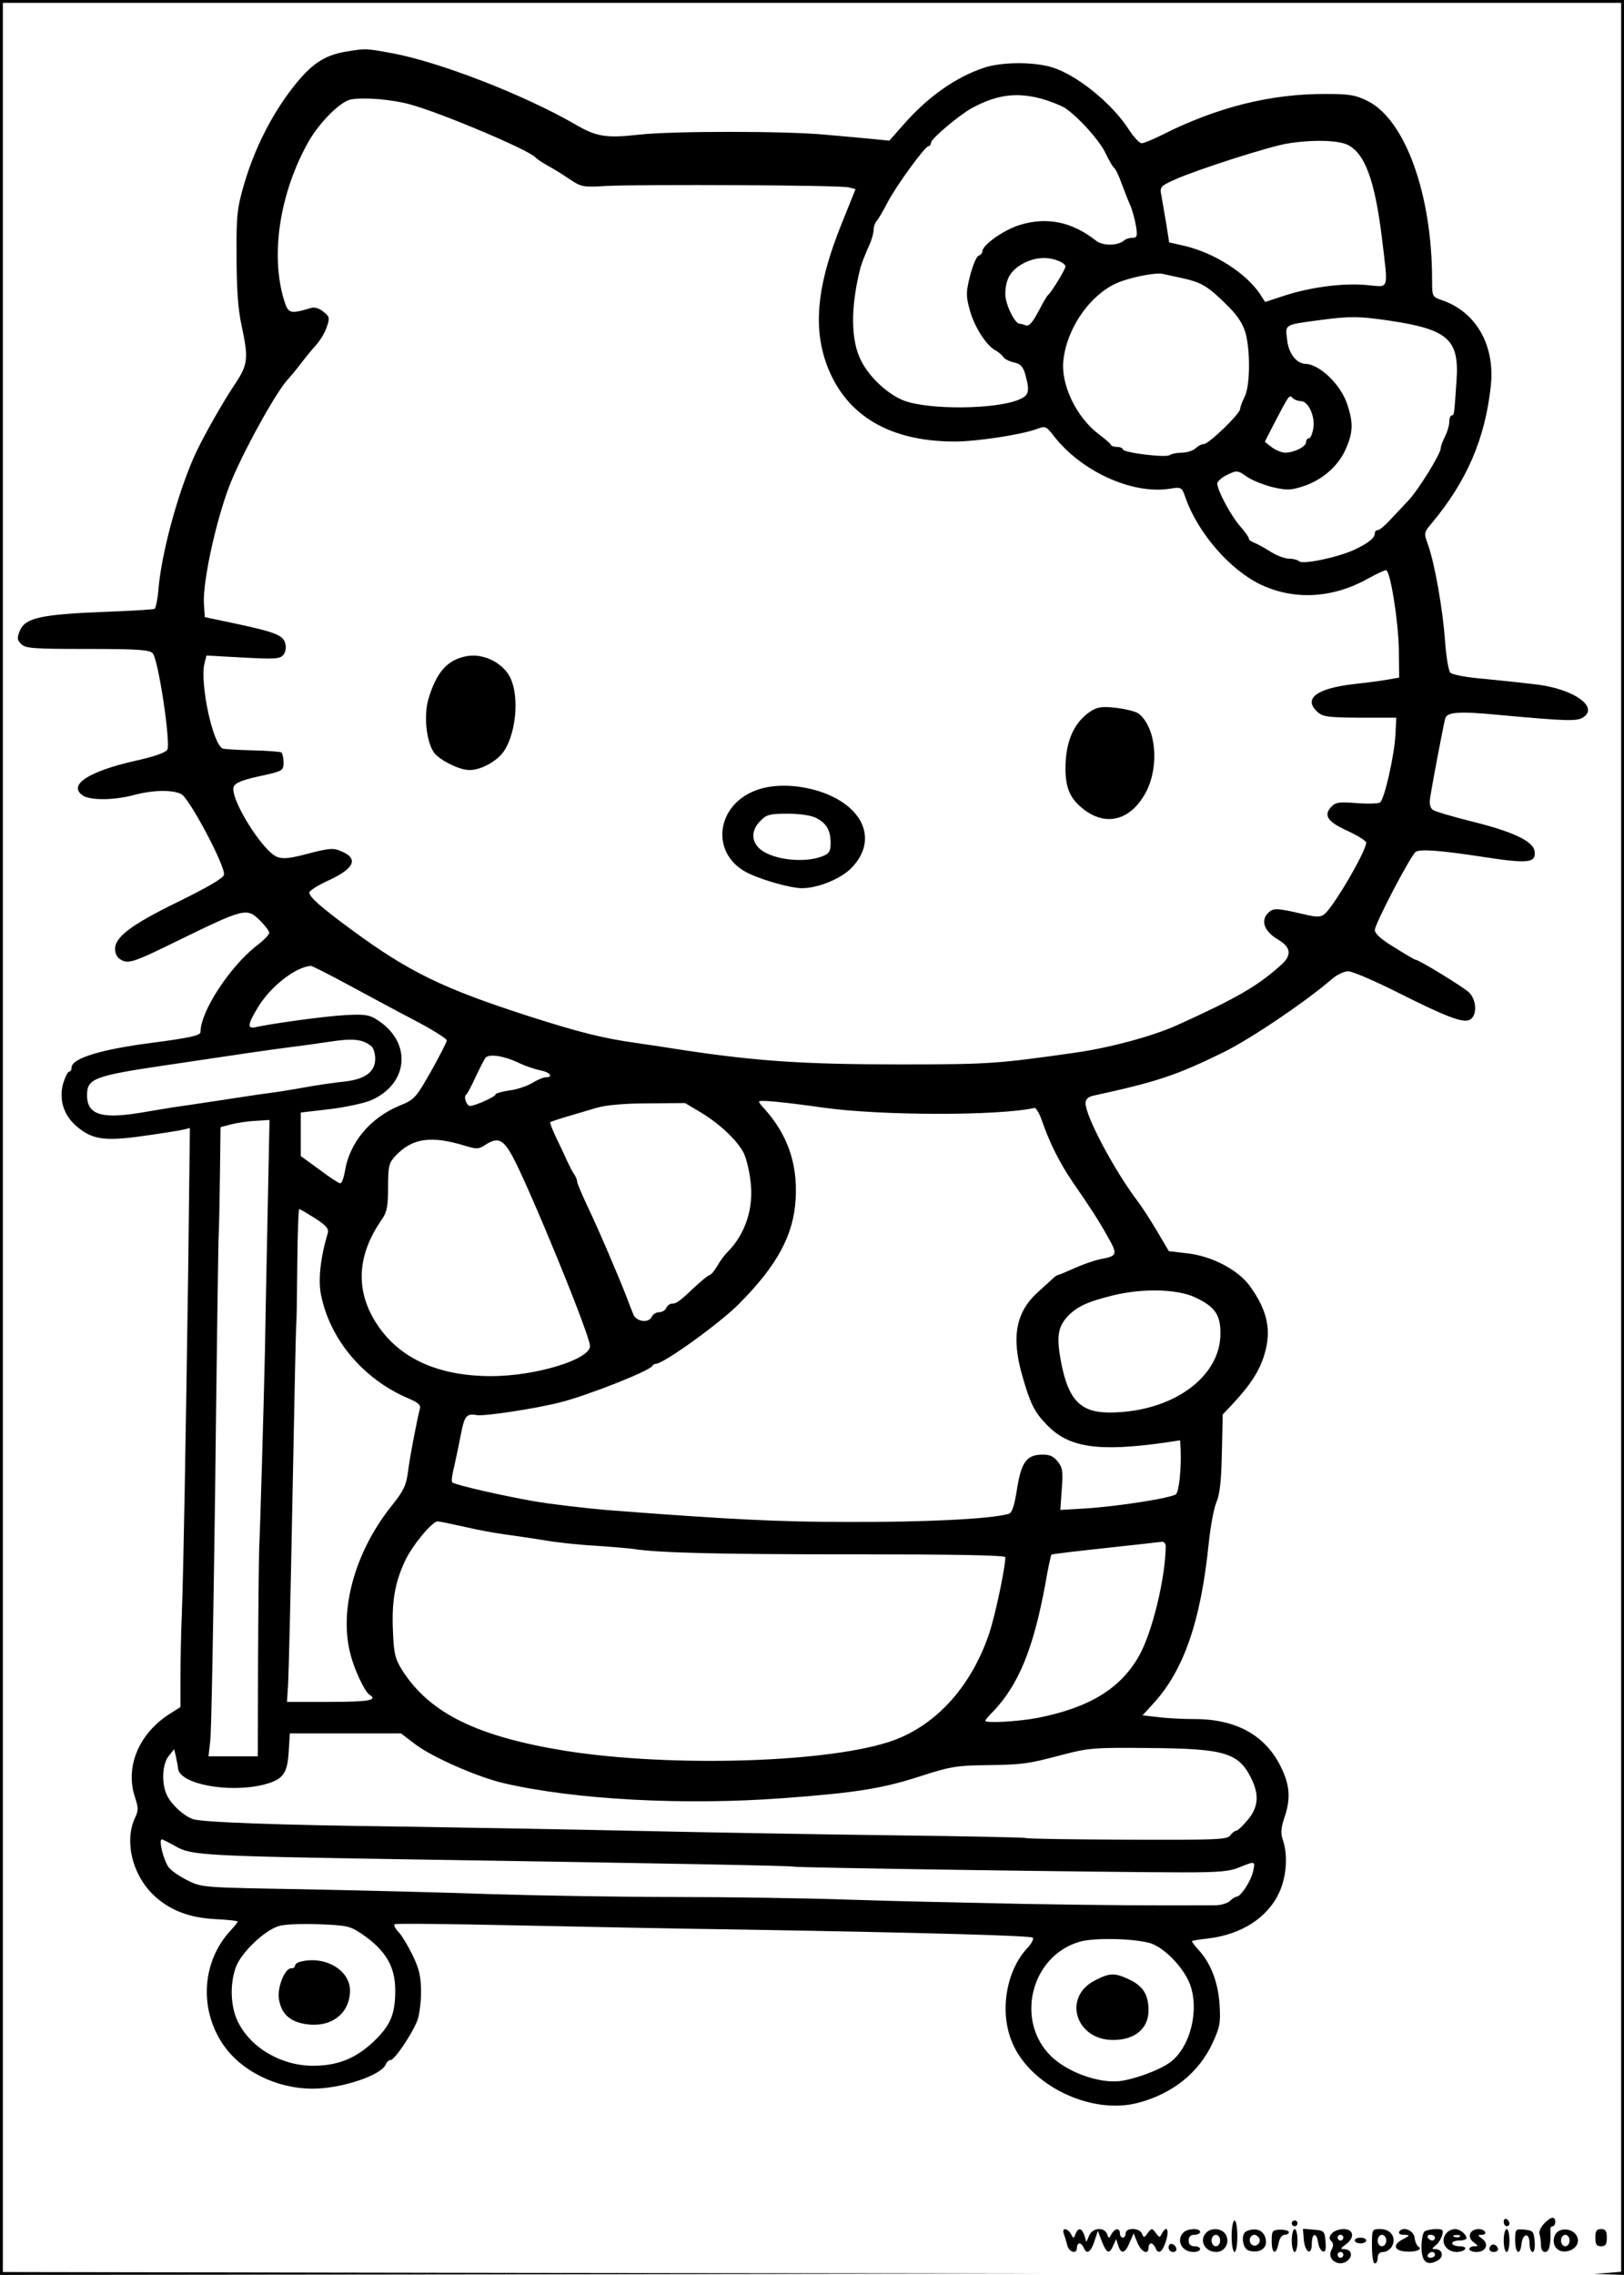 <?xml version="1.0" standalone="no"?>
<!DOCTYPE svg PUBLIC "-//W3C//DTD SVG 20010904//EN"
 "http://www.w3.org/TR/2001/REC-SVG-20010904/DTD/svg10.dtd">
<svg version="1.0" xmlns="http://www.w3.org/2000/svg"
 width="567pt" height="794pt" viewBox="0 0 567 794"
 preserveAspectRatio="xMidYMid meet">

<g transform="translate(0,794) scale(0.1,-0.1)"
fill="#000000" stroke="none">
<path d="M0 3970 l0 -3970 1833 2 1832 3 -1827 2 -1828 3 0 3960 0 3960 2825
0 2825 0 0 -3959 0 -3960 -47 -4 -48 -3 53 -2 52 -2 0 3970 0 3970 -2835 0
-2835 0 0 -3970z"/>
<path d="M1209 7760 c-78 -13 -123 -44 -187 -126 -73 -94 -132 -210 -169 -334
-25 -87 -28 -108 -27 -255 0 -112 5 -184 17 -239 25 -116 23 -138 -21 -204
-43 -64 -106 -175 -138 -242 -58 -125 -117 -335 -130 -468 -3 -40 -10 -74 -14
-77 -3 -2 -76 -7 -161 -10 -237 -9 -291 -21 -310 -67 -10 -25 -9 -32 5 -46 15
-15 43 -17 231 -17 177 0 217 -3 228 -15 20 -21 64 -317 51 -337 -6 -10 -50
-25 -110 -38 -164 -37 -236 -84 -187 -120 24 -19 108 -19 180 0 67 18 133 19
165 4 28 -12 156 -254 150 -282 -2 -12 -56 -43 -155 -92 -171 -83 -230 -128
-225 -172 2 -19 11 -30 29 -37 23 -8 50 2 180 66 242 118 250 121 296 76 18
-18 33 -37 33 -44 0 -6 -19 -26 -43 -44 -94 -73 -197 -230 -197 -302 0 -12
-34 -20 -172 -38 -177 -23 -278 -54 -278 -86 0 -8 -4 -14 -8 -14 -5 0 -14 -18
-21 -40 -16 -55 0 -110 44 -149 56 -49 100 -55 234 -36 64 9 127 19 140 22
l24 6 -6 -504 c-9 -611 -16 -1022 -22 -1189 -3 -69 -5 -171 -5 -227 l0 -101
-33 -21 c-112 -69 -162 -188 -125 -296 11 -33 11 -45 1 -66 -41 -84 -11 -205
67 -277 55 -50 121 -75 208 -80 45 -2 82 -6 82 -9 0 -2 -11 -16 -24 -30 -100
-107 -112 -271 -29 -396 63 -95 188 -157 315 -157 101 0 240 47 255 85 3 8 10
15 17 15 13 0 71 85 92 135 8 19 14 65 14 102 0 54 -6 80 -29 128 -16 33 -38
70 -50 82 -11 12 -17 24 -13 27 4 3 195 1 422 -4 228 -5 593 -12 810 -15 644
-11 989 -21 996 -28 4 -4 -4 -20 -18 -35 -73 -77 -98 -215 -58 -321 58 -157
278 -265 445 -220 120 32 210 105 258 207 26 57 29 71 25 135 -5 79 -31 145
-73 191 -14 15 -25 30 -23 31 2 2 26 6 55 9 117 14 208 72 249 160 26 56 31
132 13 184 -8 23 -7 41 5 77 22 64 20 111 -9 172 -53 114 -156 173 -304 173
-42 0 -100 3 -129 7 l-53 6 33 36 c110 117 170 290 198 563 6 59 18 124 27
145 12 28 17 75 19 172 l3 134 34 36 c64 69 95 117 112 175 25 84 10 152 -51
237 -42 58 -135 106 -222 115 l-61 7 -42 71 c-23 39 -54 87 -69 106 -81 108
-180 294 -180 340 0 13 9 22 28 26 221 48 290 71 453 151 96 47 289 178 377
254 18 16 44 29 59 29 14 0 89 -32 167 -71 175 -88 234 -111 258 -98 26 14 24
70 -4 96 -22 20 -174 113 -185 113 -3 0 -36 19 -74 43 -45 27 -69 48 -69 61 0
21 126 262 143 273 16 10 86 5 236 -18 156 -24 184 -21 179 19 -4 36 -76 70
-228 107 -63 16 -121 33 -128 39 -9 6 -12 22 -9 40 10 65 48 262 53 279 7 22
49 25 184 12 241 -22 275 -23 297 -9 55 35 -27 96 -154 114 -40 5 -123 14
-185 20 -65 5 -117 15 -124 22 -7 7 -15 57 -19 113 -8 111 -36 268 -59 333
-15 41 -15 43 12 75 123 147 187 295 207 480 15 141 -50 256 -167 298 -38 13
-38 13 -38 71 0 299 -93 558 -224 625 -42 21 -63 25 -146 25 -193 1 -381 -46
-573 -143 -32 -16 -64 -29 -71 -29 -8 0 -28 22 -45 48 -58 91 -182 191 -268
217 -65 20 -178 19 -239 -2 -98 -33 -194 -101 -277 -195 l-52 -59 -60 6 c-33
3 -107 10 -165 15 -140 13 -532 13 -649 0 -113 -13 -150 -7 -221 35 -180 104
-478 220 -645 250 -87 16 -89 16 -156 5z m2425 -164 c30 -8 67 -23 83 -32 46
-30 124 -116 144 -161 11 -23 24 -45 28 -48 5 -3 17 -27 26 -53 10 -26 23 -61
31 -78 7 -16 16 -49 20 -72 6 -37 4 -42 -13 -42 -10 0 -23 -4 -28 -9 -22 -19
-73 -20 -97 -2 -85 67 -172 85 -267 56 -56 -17 -131 -70 -131 -92 0 -6 -6 -13
-14 -16 -7 -3 -20 -34 -29 -69 -14 -56 -15 -70 -2 -117 15 -59 58 -126 89
-143 12 -6 24 -17 29 -24 4 -7 20 -15 37 -19 23 -5 32 -14 40 -43 16 -59 13
-72 -23 -87 -81 -34 -311 -36 -399 -4 -56 21 -121 80 -151 139 -37 71 -38 187
-3 325 4 15 16 46 32 82 8 17 14 40 14 50 0 10 4 23 9 29 5 5 23 35 39 66 31
60 132 198 144 198 5 0 8 6 9 13 0 13 97 94 139 118 88 48 156 58 244 35z
m-2204 -20 c106 -28 423 -162 440 -186 3 -4 21 -16 40 -27 19 -10 55 -32 78
-48 42 -28 48 -29 130 -24 127 6 816 3 845 -5 l24 -6 -49 -122 c-81 -201 -98
-342 -59 -469 60 -190 216 -290 454 -290 76 0 229 23 285 43 32 12 34 11 60
-22 95 -124 273 -206 405 -186 42 7 43 6 56 -31 43 -123 156 -253 264 -304
118 -55 251 -47 374 22 29 16 57 29 62 29 15 0 43 -176 45 -277 l1 -98 -40 -7
c-22 -4 -76 -11 -121 -16 -128 -15 -175 -51 -124 -97 19 -17 38 -19 148 -20
l127 0 -3 -60 c-4 -74 -39 -227 -54 -236 -6 -4 -43 -5 -82 -2 -62 5 -73 3 -89
-14 -27 -30 -11 -52 60 -84 34 -16 63 -34 63 -40 0 -29 -112 -221 -145 -249
-13 -11 -26 -12 -68 -2 -104 24 -112 24 -132 3 -24 -28 -9 -64 40 -92 41 -25
45 -52 12 -83 -83 -76 -157 -119 -367 -214 -86 -39 -236 -79 -355 -96 -274
-39 -303 -41 -615 -41 -330 0 -497 11 -755 50 -49 8 -124 19 -165 25 -115 16
-201 38 -370 92 -304 98 -421 155 -620 301 -110 81 -150 116 -150 132 0 6 31
26 69 43 90 42 104 76 40 102 -25 11 -42 9 -112 -9 -63 -17 -88 -20 -109 -12
-51 19 -167 206 -152 245 6 15 33 25 109 41 62 14 65 16 65 45 0 16 -4 31 -8
34 -4 2 -48 6 -97 7 -49 1 -97 4 -106 6 -35 9 -82 228 -65 298 l7 27 127 -7
c111 -6 129 -5 141 9 8 9 11 26 7 40 -7 29 -35 40 -181 71 l-100 21 -3 47 c-5
82 49 320 99 436 54 125 158 310 196 349 7 8 26 30 41 50 15 20 39 49 54 66
16 17 33 46 39 65 11 31 10 36 -12 53 -14 12 -31 17 -43 13 -75 -22 -80 -20
-95 30 -47 158 -14 369 83 545 39 71 115 147 152 153 45 8 143 0 204 -17z
m3274 -141 c61 -29 96 -123 121 -327 22 -186 27 -170 -52 -163 -82 8 -197 -7
-289 -37 l-67 -22 -16 25 c-49 75 -160 146 -266 171 l-53 12 -11 70 c-7 39
-14 83 -17 98 -5 25 -1 30 52 53 77 34 326 114 389 124 84 14 174 12 209 -4z
m-1010 -405 c14 -5 26 -14 26 -20 0 -10 -49 -90 -61 -100 -4 -3 -19 -29 -34
-58 -19 -36 -32 -51 -42 -48 -8 3 -18 6 -23 6 -17 0 -50 68 -50 103 0 51 17
81 58 105 40 23 86 28 126 12z m430 -60 c73 -16 93 -28 167 -102 33 -34 50
-61 59 -95 16 -67 14 -183 -5 -219 -8 -16 -15 -34 -15 -41 0 -17 -110 -123
-127 -123 -8 0 -21 -7 -29 -15 -9 -8 -30 -15 -48 -15 -17 0 -36 -4 -41 -8 -12
-11 -165 8 -165 20 0 4 -9 8 -19 8 -11 0 -21 3 -23 8 -1 4 -20 20 -41 36 -79
59 -135 175 -124 261 13 111 92 224 184 266 44 20 137 39 163 33 8 -2 37 -8
64 -14z m726 -149 c208 -31 246 -66 235 -214 -8 -117 -8 -117 -17 -117 -4 0
-8 -10 -8 -22 0 -13 -7 -36 -15 -52 -8 -15 -15 -34 -15 -41 0 -19 -78 -145
-111 -180 -15 -16 -44 -47 -63 -67 -19 -21 -39 -38 -45 -38 -6 0 -11 -5 -11
-11 0 -17 -23 -35 -72 -58 -59 -27 -180 -52 -192 -40 -6 5 -21 9 -35 9 -15 0
-44 11 -66 25 -22 14 -48 28 -57 31 -10 4 -18 10 -18 15 0 4 -13 23 -30 42
-32 36 -80 126 -80 149 0 8 16 22 35 31 34 16 36 16 70 -8 20 -13 61 -29 91
-36 49 -11 62 -10 108 5 66 23 121 72 146 132 24 55 25 90 4 152 -22 69 -97
141 -146 142 -31 1 -59 36 -64 83 -7 56 -12 53 116 70 102 14 138 13 240 -2z
m-308 -281 c26 0 51 -55 43 -96 -3 -19 -10 -34 -15 -34 -6 0 -10 -6 -10 -13 0
-16 -42 -37 -73 -37 -12 0 -33 9 -47 19 l-24 19 30 59 c56 107 55 106 67 94 6
-6 19 -11 29 -11z m-3323 -2039 c69 -37 174 -94 234 -125 59 -31 107 -62 107
-67 0 -6 -25 -54 -55 -108 -53 -93 -58 -99 -110 -120 -103 -43 -175 -129 -191
-230 -4 -23 -11 -41 -16 -41 -5 0 -38 21 -73 48 l-65 47 0 76 0 76 103 12 c56
7 120 21 143 31 132 58 143 204 20 281 -26 17 -43 20 -111 16 -72 -4 -254 -29
-312 -42 -31 -7 -29 9 8 70 44 72 128 138 183 144 4 1 65 -30 135 -68z m78
-213 c7 -6 13 -25 13 -43 0 -46 -35 -72 -108 -80 -31 -3 -93 -12 -137 -20 -44
-8 -100 -17 -125 -20 -25 -3 -103 -15 -175 -26 -71 -11 -141 -21 -155 -23 -14
-2 -68 -11 -121 -20 -140 -23 -188 -5 -185 68 2 51 32 62 261 96 116 17 255
38 310 46 55 8 120 17 145 20 25 3 83 11 130 18 83 13 117 9 147 -16z m517
-59 c21 -10 54 -21 73 -25 33 -6 47 -24 18 -24 -8 0 -29 -9 -47 -20 -18 -11
-54 -23 -80 -26 -27 -4 -48 -10 -48 -14 0 -8 -72 -40 -89 -40 -12 0 -23 32
-14 39 5 3 19 31 33 61 14 30 30 61 35 68 13 15 65 7 119 -19z m1061 -155
c197 -28 611 -29 737 -1 5 1 18 -20 27 -48 27 -77 61 -144 105 -209 59 -85 91
-134 125 -195 34 -60 32 -65 -28 -76 -20 -4 -60 -18 -89 -31 -29 -13 -55 -24
-58 -24 -3 0 -11 -6 -18 -12 -7 -7 -29 -27 -49 -45 -80 -70 -97 -158 -58 -294
27 -95 42 -127 84 -170 77 -82 180 -97 415 -64 l52 8 2 -29 c3 -65 -5 -148
-16 -159 -14 -13 -203 -43 -318 -50 l-86 -5 5 72 c5 63 3 76 -15 98 -15 18
-28 24 -57 23 -52 -2 -70 -28 -85 -125 -9 -56 -17 -79 -29 -82 -65 -18 -295
-29 -561 -28 -242 0 -417 9 -835 41 -82 7 -202 21 -265 32 -107 19 -266 55
-281 65 -4 2 0 30 8 61 7 32 18 84 24 116 11 55 19 64 53 58 25 -5 204 22 290
44 94 23 317 111 324 128 2 4 8 7 12 7 27 0 225 143 290 209 135 136 191 241
198 367 7 124 -29 225 -110 315 -10 10 -18 21 -18 24 0 7 83 -1 225 -21z
m-426 -18 c67 -41 124 -96 147 -139 9 -18 20 -61 24 -97 13 -95 -17 -187 -81
-251 -9 -9 -25 -30 -35 -48 -10 -17 -22 -31 -26 -31 -4 0 -25 -17 -47 -37 -59
-56 -69 -63 -85 -63 -7 0 -16 -7 -20 -15 -3 -8 -14 -15 -25 -15 -10 0 -21 -7
-25 -15 -9 -24 -55 -19 -65 8 -5 12 -16 40 -24 62 -26 67 -98 236 -136 315
-19 41 -36 80 -36 86 0 6 -5 18 -10 25 -6 8 -17 30 -26 49 -8 19 -26 56 -39
83 -12 26 -21 49 -19 50 2 2 29 11 59 20 30 9 78 23 105 31 32 9 96 15 179 15
l128 1 57 -34z m-1515 -368 c-4 -189 -8 -397 -9 -463 -4 -184 -17 -635 -20
-685 -1 -25 -3 -199 -4 -387 l-1 -343 -86 0 -86 0 6 53 c4 28 11 419 17 867 5
448 11 847 12 885 2 39 4 142 5 231 l2 160 38 10 c20 5 59 11 85 12 l48 3 -7
-343z m693 252 c37 -11 45 -11 67 4 44 28 62 21 96 -41 61 -114 270 -624 270
-661 0 -47 -190 -105 -345 -105 -181 0 -315 59 -394 174 -82 119 -77 246 13
374 17 25 21 45 21 112 0 73 3 84 25 108 59 63 125 73 247 35z m-527 -252 c40
-26 49 -37 44 -53 -25 -84 -34 -163 -23 -215 31 -155 147 -293 303 -360 36
-15 46 -24 42 -37 -9 -33 -35 -167 -42 -223 -6 -45 -16 -65 -56 -115 -128
-159 -186 -365 -144 -520 14 -55 50 -130 66 -140 31 -19 -3 -25 -139 -25
l-149 0 4 63 c2 34 9 323 15 642 6 319 12 592 13 608 2 15 3 113 4 217 1 105
4 190 7 190 3 0 28 -15 55 -32z m3070 -275 c70 -32 91 -60 91 -125 2 -155
-170 -278 -388 -278 -100 0 -143 44 -168 174 -17 88 -12 123 21 160 34 36 71
53 161 75 102 25 221 22 283 -6z m-2548 -802 c46 -11 108 -22 138 -26 30 -4
91 -13 135 -20 44 -8 127 -17 185 -20 58 -4 116 -9 130 -11 87 -14 299 -19
768 -19 348 0 532 -3 532 -10 0 -36 -35 -202 -56 -265 -61 -182 -181 -317
-331 -373 -212 -79 -773 -97 -1148 -38 -309 50 -475 131 -571 282 -24 38 -29
57 -32 135 -5 104 7 172 43 248 26 54 94 136 113 136 6 0 49 -9 94 -19z m2448
-68 c-1 -110 -47 -301 -93 -382 -65 -115 -173 -181 -355 -217 -69 -13 -182
-19 -182 -10 0 3 12 17 28 33 89 94 140 219 182 446 9 54 19 99 21 101 2 2 87
12 189 23 102 11 191 21 198 22 6 0 12 -7 12 -16z m-2620 -691 c59 -45 216
-114 310 -136 246 -57 626 -78 975 -52 257 19 349 34 486 79 93 30 120 35 215
36 135 2 151 4 272 36 91 24 111 26 302 24 269 -2 316 -16 361 -111 27 -57 21
-101 -20 -146 -15 -18 -31 -32 -36 -32 -4 0 -13 -7 -20 -16 -10 -15 -49 -16
-360 -15 -191 1 -351 3 -354 6 -4 2 -202 6 -441 9 -239 3 -655 10 -925 16
-269 6 -641 12 -825 15 -419 5 -688 15 -717 26 -31 11 -73 49 -89 81 -21 40
-18 111 5 139 l19 24 6 -25 c3 -14 7 -34 8 -44 8 -53 174 -84 294 -56 72 18
87 37 92 116 l4 64 194 0 194 0 50 -38z m-837 -356 c56 -32 96 -34 837 -46
902 -14 1314 -22 1320 -25 6 -4 1127 -20 1360 -20 125 0 163 3 198 18 55 22
55 22 47 -15 -8 -34 -43 -88 -58 -88 -4 0 -15 -7 -23 -15 -9 -8 -32 -15 -52
-15 -239 -1 -369 0 -672 5 -195 4 -472 10 -615 15 -143 5 -413 9 -600 9 -187
0 -475 5 -640 10 -165 6 -460 13 -655 17 -351 6 -356 6 -405 31 -27 13 -58 34
-67 47 -17 24 -35 96 -23 96 3 0 25 -11 48 -24z m649 -305 c84 -57 118 -114
118 -198 0 -84 -17 -123 -77 -180 -62 -58 -125 -83 -210 -83 -111 0 -219 63
-263 155 -26 54 -28 134 -5 193 20 49 98 124 147 139 19 7 79 9 140 7 98 -4
110 -6 150 -33z m2750 -32 c47 -12 114 -78 140 -138 38 -90 5 -228 -68 -280
-41 -29 -129 -60 -179 -65 -75 -6 -179 33 -235 87 -127 124 -71 351 100 400
48 14 179 12 242 -4z"/>
<path d="M1630 5650 c-67 -12 -106 -55 -134 -149 -17 -57 -8 -146 18 -186 16
-24 77 -57 116 -62 33 -4 79 15 113 46 52 47 74 189 42 268 -22 56 -94 94
-155 83z"/>
<path d="M3812 5460 c-61 -38 -92 -105 -92 -202 0 -70 17 -107 65 -144 81 -61
166 -35 218 65 45 91 33 221 -27 270 -9 7 -43 16 -76 20 -48 6 -66 4 -88 -9z"/>
<path d="M2649 5185 c-152 -49 -173 -229 -34 -294 53 -25 148 -51 185 -51 55
0 134 32 171 69 85 85 57 192 -65 251 -79 38 -184 49 -257 25z m201 -100 c36
-19 50 -43 50 -88 0 -28 -5 -36 -27 -45 -63 -25 -167 -14 -215 21 -36 27 -37
69 -3 102 21 22 33 25 95 25 44 0 82 -6 100 -15z"/>
<path d="M1048 1093 c-10 -2 -18 -9 -18 -14 0 -5 -6 -9 -14 -9 -22 0 -49 -68
-42 -108 8 -51 39 -79 96 -87 86 -12 150 36 152 115 2 73 -87 126 -174 103z"/>
<path d="M3823 1028 c-114 -58 -68 -208 63 -208 76 0 123 39 124 102 0 55 -18
85 -65 108 -52 25 -70 25 -122 -2z"/>
<path d="M5250 186 c0 -9 5 -16 10 -16 6 0 10 4 10 9 0 6 -4 13 -10 16 -5 3
-10 -1 -10 -9z"/>
<path d="M5390 178 c-11 -12 -18 -28 -15 -36 3 -7 5 -25 5 -38 0 -15 6 -24 15
-24 14 0 20 26 18 78 -1 6 3 12 8 12 5 0 9 7 9 15 0 21 -16 19 -40 -7z"/>
<path d="M4300 135 c0 -30 5 -55 10 -55 6 0 10 25 10 55 0 30 -4 55 -10 55 -5
0 -10 -25 -10 -55z"/>
<path d="M4510 180 c0 -5 5 -10 10 -10 6 0 10 5 10 10 0 6 -4 10 -10 10 -5 0
-10 -4 -10 -10z"/>
<path d="M3714 144 c3 -9 9 -27 12 -40 7 -26 34 -33 34 -9 0 8 4 15 9 15 5 0
11 -7 15 -15 9 -25 24 -17 37 22 l12 37 14 -37 c17 -43 26 -46 40 -14 l10 22
7 -22 c10 -32 24 -29 40 10 l14 32 13 -32 c14 -34 39 -45 39 -18 0 8 4 15 9
15 5 0 11 -7 15 -15 9 -25 24 -17 36 21 13 38 5 60 -12 31 -9 -18 -10 -18 -23
0 -13 17 -14 17 -28 -1 -12 -17 -14 -17 -20 -2 -8 21 -57 22 -57 1 0 -8 -4
-15 -10 -15 -5 0 -10 7 -10 15 0 20 -17 19 -29 -2 -9 -17 -10 -17 -16 0 -10
25 -50 22 -62 -5 l-10 -23 -7 23 c-9 26 -21 29 -31 5 -6 -17 -7 -17 -16 0 -12
21 -33 23 -25 1z"/>
<path d="M4132 148 c-27 -27 -6 -68 35 -68 13 0 23 5 23 10 0 6 -9 10 -20 10
-13 0 -20 7 -20 20 0 13 7 20 20 20 11 0 20 5 20 10 0 14 -43 13 -58 -2z"/>
<path d="M4212 148 c-27 -27 -6 -68 35 -68 29 0 48 33 33 60 -12 22 -49 27
-68 8z m48 -28 c0 -11 -7 -20 -15 -20 -8 0 -15 9 -15 20 0 11 7 20 15 20 8 0
15 -9 15 -20z"/>
<path d="M4353 153 c-22 -8 -16 -61 7 -68 32 -10 60 4 60 29 0 37 -30 55 -67
39z m43 -24 c10 -17 -13 -36 -27 -22 -12 12 -4 33 11 33 5 0 12 -5 16 -11z"/>
<path d="M4440 118 c0 -45 15 -51 24 -8 3 18 12 30 21 30 8 0 15 4 15 9 0 5
-13 9 -30 9 -28 -1 -30 -4 -30 -40z"/>
<path d="M4510 120 c0 -22 5 -40 10 -40 6 0 10 18 10 40 0 22 -4 40 -10 40 -5
0 -10 -18 -10 -40z"/>
<path d="M4552 124 c4 -47 28 -59 28 -15 0 38 17 41 22 4 2 -14 9 -28 16 -31
10 -3 12 6 10 34 -3 37 -5 39 -41 42 l-38 3 3 -37z"/>
<path d="M4650 145 c-10 -12 -10 -19 -2 -27 8 -8 8 -17 1 -30 -20 -37 33 -66
61 -33 14 17 5 35 -18 35 -13 0 -12 3 6 16 33 23 29 54 -7 54 -16 0 -34 -7
-41 -15z m40 -15 c0 -5 -4 -10 -10 -10 -5 0 -10 5 -10 10 0 6 5 10 10 10 6 0
10 -4 10 -10z m0 -60 c0 -5 -4 -10 -10 -10 -5 0 -10 5 -10 10 0 6 5 10 10 10
6 0 10 -4 10 -10z"/>
<path d="M4790 100 c0 -33 4 -60 10 -60 6 0 10 9 10 20 0 13 7 20 20 20 10 0
24 9 30 20 16 30 -4 60 -40 60 -30 0 -30 0 -30 -60z m50 20 c0 -11 -7 -20 -15
-20 -8 0 -15 9 -15 20 0 11 7 20 15 20 8 0 15 -9 15 -20z"/>
<path d="M4885 151 c-3 -7 3 -11 17 -11 22 -1 22 -2 -5 -16 -34 -18 -31 -38 7
-42 34 -4 65 6 49 16 -6 4 -13 18 -14 32 -4 26 -41 41 -54 21z"/>
<path d="M4974 152 c-6 -4 -11 -28 -11 -54 0 -53 19 -68 56 -48 23 12 18 40
-7 40 -14 0 -14 1 0 13 9 6 19 22 23 35 5 19 3 22 -22 22 -15 0 -33 -4 -39 -8z
m36 -22 c0 -5 -4 -10 -9 -10 -6 0 -13 5 -16 10 -3 6 1 10 9 10 9 0 16 -4 16
-10z m0 -60 c0 -5 -7 -10 -16 -10 -8 0 -12 5 -9 10 3 6 10 10 16 10 5 0 9 -4
9 -10z"/>
<path d="M5052 148 c-27 -27 -6 -68 34 -68 13 0 26 5 29 10 4 6 -5 10 -19 10
-14 0 -26 5 -26 10 0 6 11 10 25 10 14 0 25 4 25 8 0 14 -23 32 -40 32 -9 0
-21 -5 -28 -12z m45 -14 c-3 -3 -12 -4 -19 -1 -8 3 -5 6 6 6 11 1 17 -2 13 -5z"/>
<path d="M5133 144 c-4 -11 1 -22 12 -30 17 -13 17 -14 2 -14 -9 0 -17 -4 -17
-10 0 -5 11 -10 25 -10 33 0 45 28 20 46 -17 13 -17 14 -1 14 9 0 14 5 11 10
-10 16 -45 12 -52 -6z"/>
<path d="M5250 120 c0 -22 5 -40 10 -40 6 0 10 18 10 40 0 22 -4 40 -10 40 -5
0 -10 -18 -10 -40z"/>
<path d="M5290 121 c0 -46 17 -56 22 -14 4 39 28 42 28 4 0 -17 5 -31 11 -31
6 0 9 16 7 38 -3 34 -6 37 -35 40 -32 3 -33 2 -33 -37z"/>
<path d="M5430 141 c-16 -31 4 -63 37 -59 34 4 52 32 37 56 -16 26 -60 28 -74
3z m50 -21 c0 -11 -7 -20 -15 -20 -8 0 -15 9 -15 20 0 11 7 20 15 20 8 0 15
-9 15 -20z"/>
<path d="M5570 130 c0 -23 4 -30 20 -30 16 0 20 7 20 30 0 23 -4 30 -20 30
-16 0 -20 -7 -20 -30z"/>
<path d="M4730 120 c0 -5 9 -10 20 -10 11 0 20 5 20 10 0 6 -9 10 -20 10 -11
0 -20 -4 -20 -10z"/>
<path d="M4080 96 c0 -9 7 -16 16 -16 17 0 14 22 -4 28 -7 2 -12 -3 -12 -12z"/>
<path d="M5206 103 c-11 -11 -6 -23 9 -23 8 0 15 4 15 9 0 13 -16 22 -24 14z"/>
</g>
</svg>
